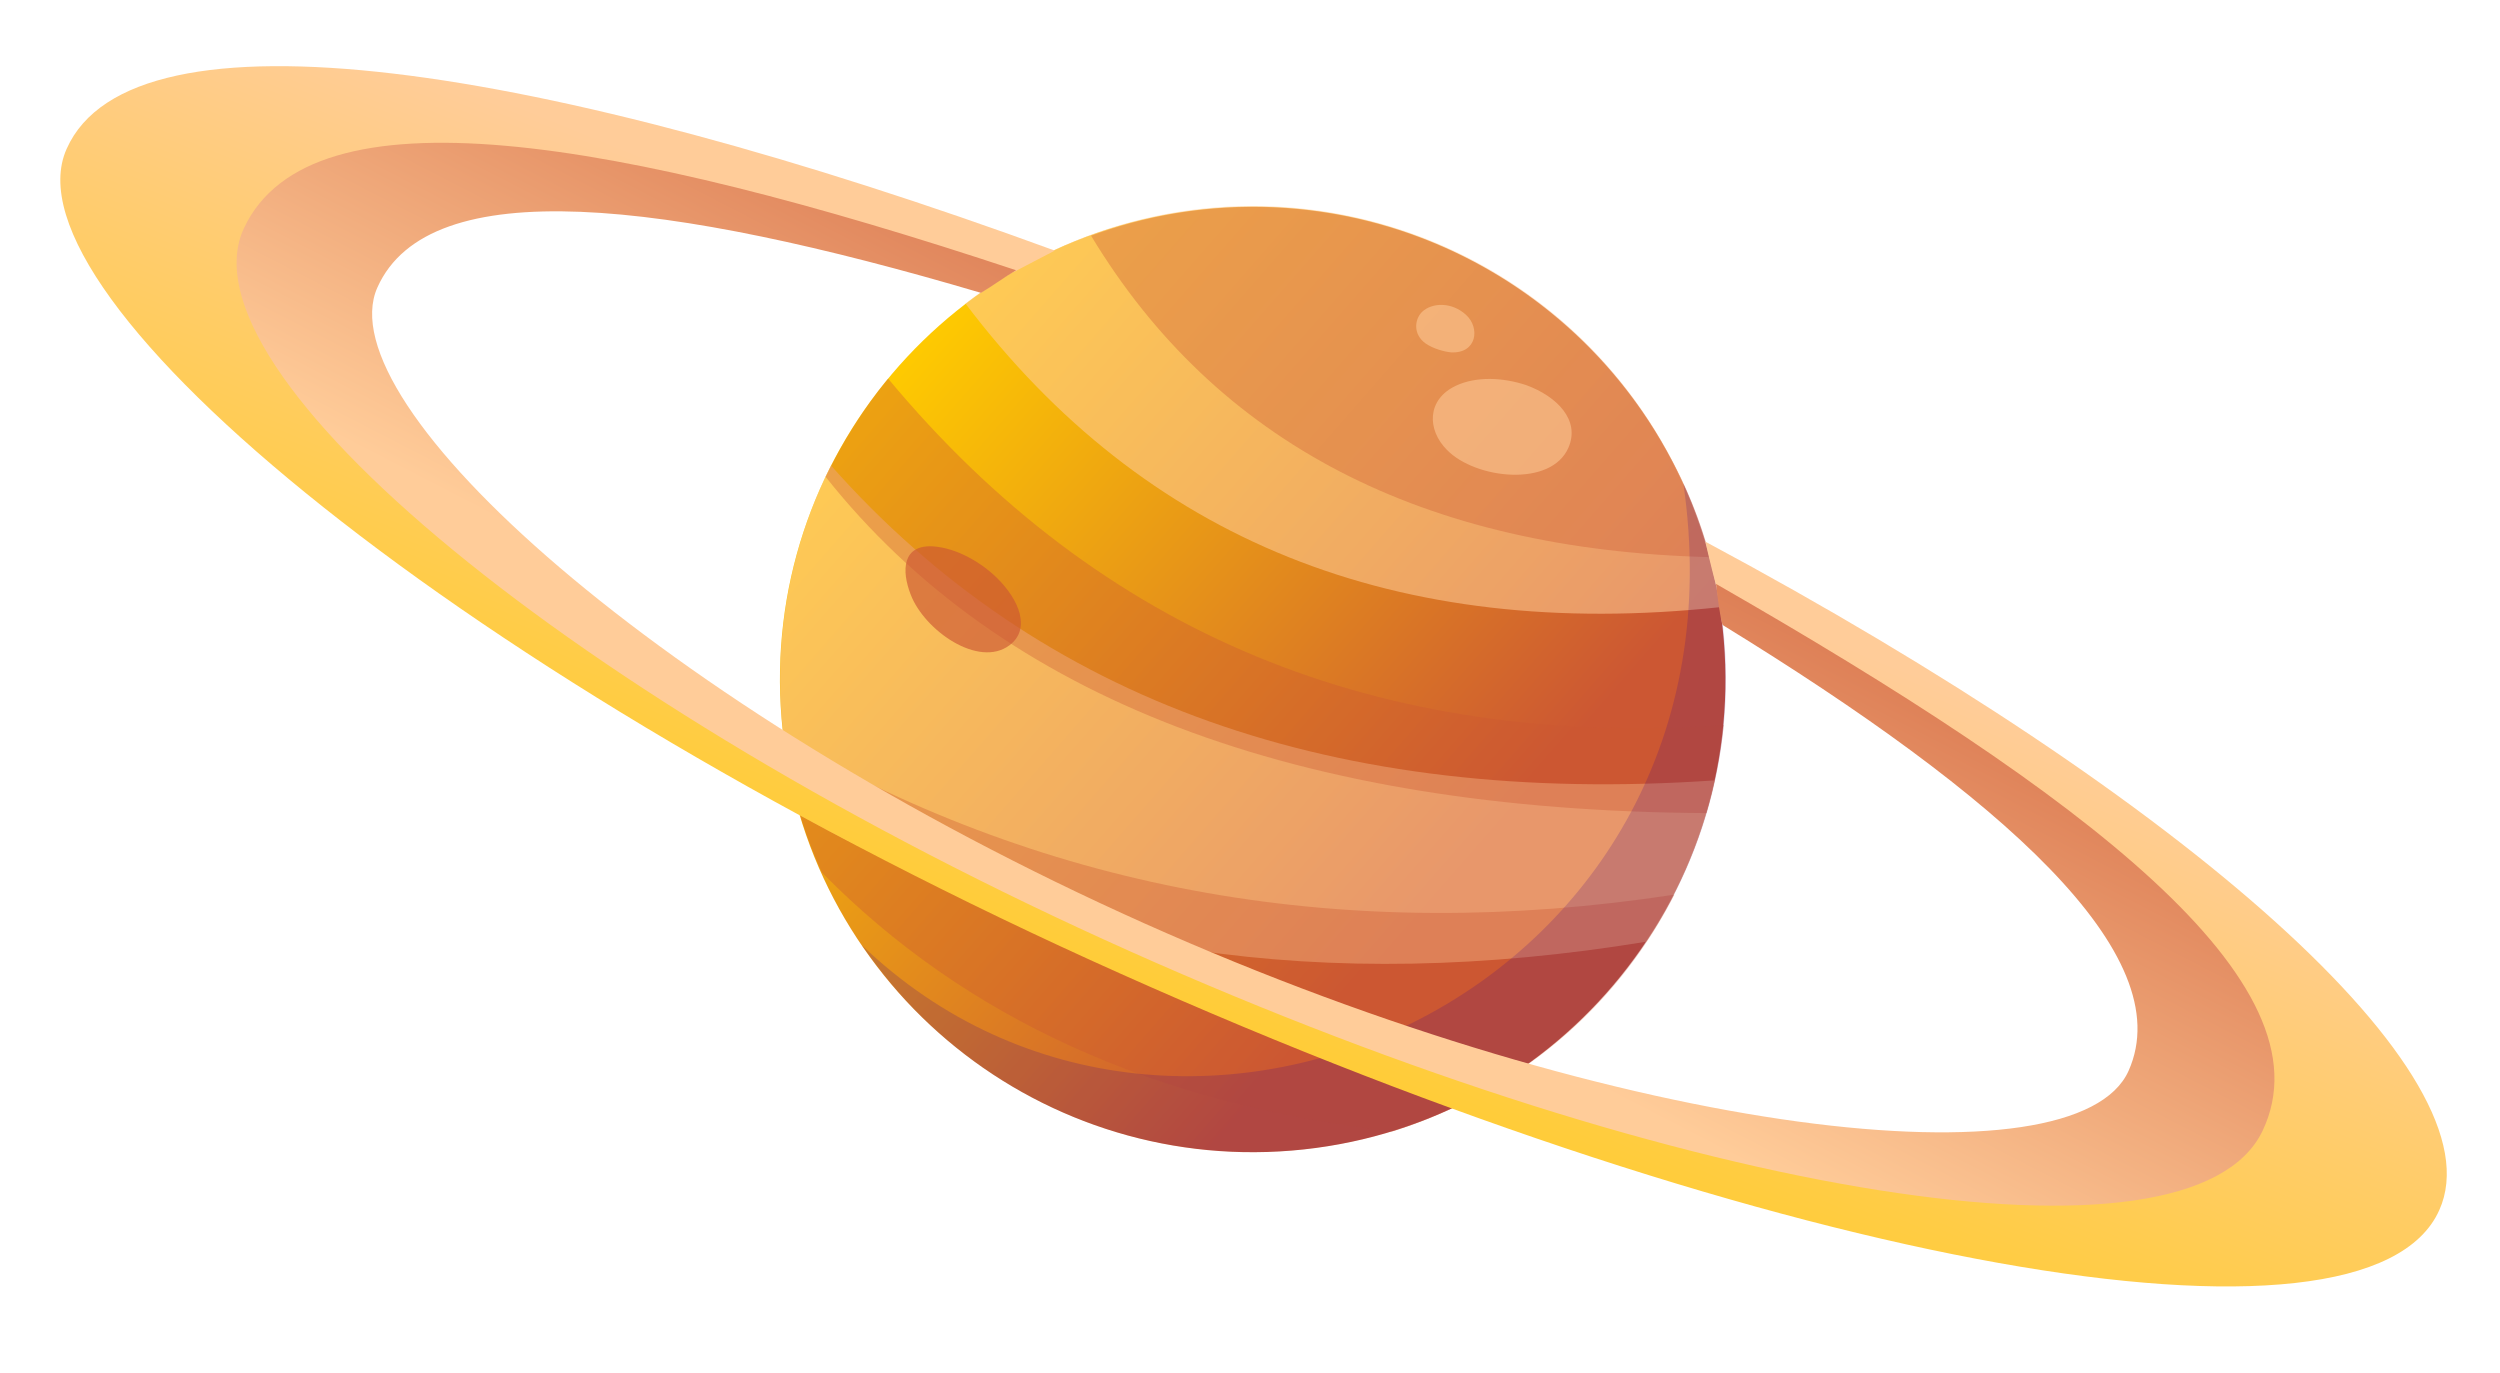 <?xml version="1.0" encoding="UTF-8"?><svg xmlns="http://www.w3.org/2000/svg" xmlns:xlink="http://www.w3.org/1999/xlink" height="230.6" preserveAspectRatio="xMidYMid meet" version="1.0" viewBox="-10.1 -11.1 420.0 230.6" width="420.0" zoomAndPan="magnify"><g><linearGradient gradientTransform="matrix(.028 0 0 -.028 -33.036 -132.608)" gradientUnits="userSpaceOnUse" id="a" x1="6145.275" x2="9614.92" xlink:actuate="onLoad" xlink:show="other" xlink:type="simple" xmlns:xlink="http://www.w3.org/1999/xlink" y1="-6483.02" y2="-9520.134"><stop offset="0" stop-color="#fc0"/><stop offset="1" stop-color="#cc5733"/></linearGradient><path clip-rule="evenodd" d="M121.2,109.6c3.6,43.7,42,76.2,85.7,72.6c43.7-3.6,76.2-42,72.6-85.7c-3.6-43.7-42-76.2-85.7-72.6 C150.1,27.5,117.6,65.9,121.2,109.6L121.2,109.6z" fill="url(#a)" fill-rule="evenodd"/><g id="change1_1"><path clip-rule="evenodd" d="M278.9,90.9c-54.4,5.8-96.7-11.2-126.8-51c3.1-2.4,6.5-4.6,10-6.5c38.4-21.2,86.7-7.2,107.9,31.3 C274.6,73.1,277.6,82,278.9,90.9z M266.5,147.1c5.5-8.3,9.4-17.5,11.5-27.1c-63.8,4.4-113.3-13.2-148.5-52.9 c-9,17.9-11.2,39-5.1,58.8C165.1,149,212.4,156,266.5,147.1L266.5,147.1z" fill="#fc9" fill-opacity=".549" fill-rule="evenodd"/></g><g id="change2_1"><path clip-rule="evenodd" d="M121.6,112.9c44.9,25.9,94.8,34.7,149.6,26.3c-7,13.7-18,25.5-32.4,33.4c-4.9,2.7-9.9,4.8-15,6.4 c-39.8-4.5-71.7-19-95.8-43.5C124.6,128.1,122.5,120.5,121.6,112.9L121.6,112.9z M276.6,125.5c1.4-4.8,2.4-9.8,2.9-14.8 c-58,4-104.8-15.4-140.4-58.2c-4.2,5.1-7.7,10.7-10.5,16.5C158.2,106.3,207.6,125.1,276.6,125.5z M277.2,82.5 c-1.6-6.1-4-12-7.2-17.7c-19.2-34.8-60.6-49.6-96.8-36.3C194.2,63.3,228.9,81.3,277.2,82.5z" fill="#cc5733" fill-opacity=".349" fill-rule="evenodd"/></g><g id="change2_2"><path clip-rule="evenodd" d="M146.8,80.7c-5.3-0.4-5.5,4-3.9,8.1c2.3,6,11.4,12.4,16.6,8.5c3.6-2.7,1.7-7.6-2.2-11.4 C154.5,83.2,150.5,81,146.8,80.7L146.8,80.7z" fill="#cc5733" fill-opacity=".651" fill-rule="evenodd"/></g><g id="change1_2"><path clip-rule="evenodd" d="M234.5,53.7c-4.9,2.3-4.9,7.4-1.5,10.8c4.8,4.9,17.5,6.3,20.4-0.4c2-4.6-1.9-8.6-7.1-10.5 C242.4,52.3,237.9,52.1,234.5,53.7L234.5,53.7z M229.4,46.6c1.3,0.9,3.2,1.4,4.3,1.5c4.3,0.2,4.9-4.1,2.5-6.3 c-2.4-2.2-5.7-2.1-7.4-0.5C227.5,42.6,227.3,45.1,229.4,46.6L229.4,46.6z" fill="#fc9" fill-opacity=".549" fill-rule="evenodd"/></g><g id="change3_1"><path clip-rule="evenodd" d="M272.7,70.1c12.4,84.9-84.2,129.1-138,77.6c2.8,4,5.9,7.9,9.5,11.5c31,31,81.3,31,112.3,0 C280.7,135.1,286.1,99.4,272.7,70.1z" fill="#47077f" fill-opacity=".2" fill-rule="evenodd"/></g><linearGradient gradientTransform="matrix(.028 0 0 -.028 -33.036 -132.608)" gradientUnits="userSpaceOnUse" id="b" x1="8791.557" x2="6721.398" xlink:actuate="onLoad" xlink:show="other" xlink:type="simple" xmlns:xlink="http://www.w3.org/1999/xlink" y1="-6947.931" y2="-12028.08"><stop offset="0" stop-color="#fc9"/><stop offset="1" stop-color="#fc0"/></linearGradient><path clip-rule="evenodd" d="M276.4,79.9c80.9,43.3,133.5,89.7,123.3,112.3c-12.2,27.3-111.4,9.6-221.5-39.7C68.2,103.3-10.1,38.8,1.1,13.9 C12.2-11.1,81-0.5,167.1,31l-6.9,3.6C93.5,12.4,41.8,5.6,31.9,27.7c-9.9,22,55.3,78.6,148.4,120.3c93.1,41.6,177.5,55.3,188.6,30.5 c8.6-19.3-29.5-56-90.6-91C278.2,87.4,276.9,82.2,276.4,79.9z" fill="url(#b)" fill-rule="evenodd"/><linearGradient gradientTransform="matrix(.028 0 0 -.028 -33.036 -132.608)" gradientUnits="userSpaceOnUse" id="c" x1="7651.682" x2="9765.606" xlink:actuate="onLoad" xlink:show="other" xlink:type="simple" xmlns:xlink="http://www.w3.org/1999/xlink" y1="-9444.055" y2="-5345.698"><stop offset="0" stop-color="#fc9"/><stop offset="1" stop-color="#cc5733"/></linearGradient><path clip-rule="evenodd" d="M278.2,87c61.4,35.2,103.7,67,91.8,91.9c-11.9,24.9-96.6,11.7-190.3-30.2C86,106.8,19.6,51.2,30.9,27.2 c11.3-24,62.5-15.2,129.7,7.1c-2,1.2-3.9,2.6-5.9,3.8C101.9,22.5,62,17.7,53.3,37.2c-8.7,19.5,47.5,70.4,128.8,106.8 c81.2,36.3,156.7,44.3,165.4,24.8c8.7-19.5-21.3-46.1-68.2-74.9C279,93.3,278.4,89.1,278.2,87L278.2,87z" fill="url(#c)" fill-rule="evenodd"/></g></svg>